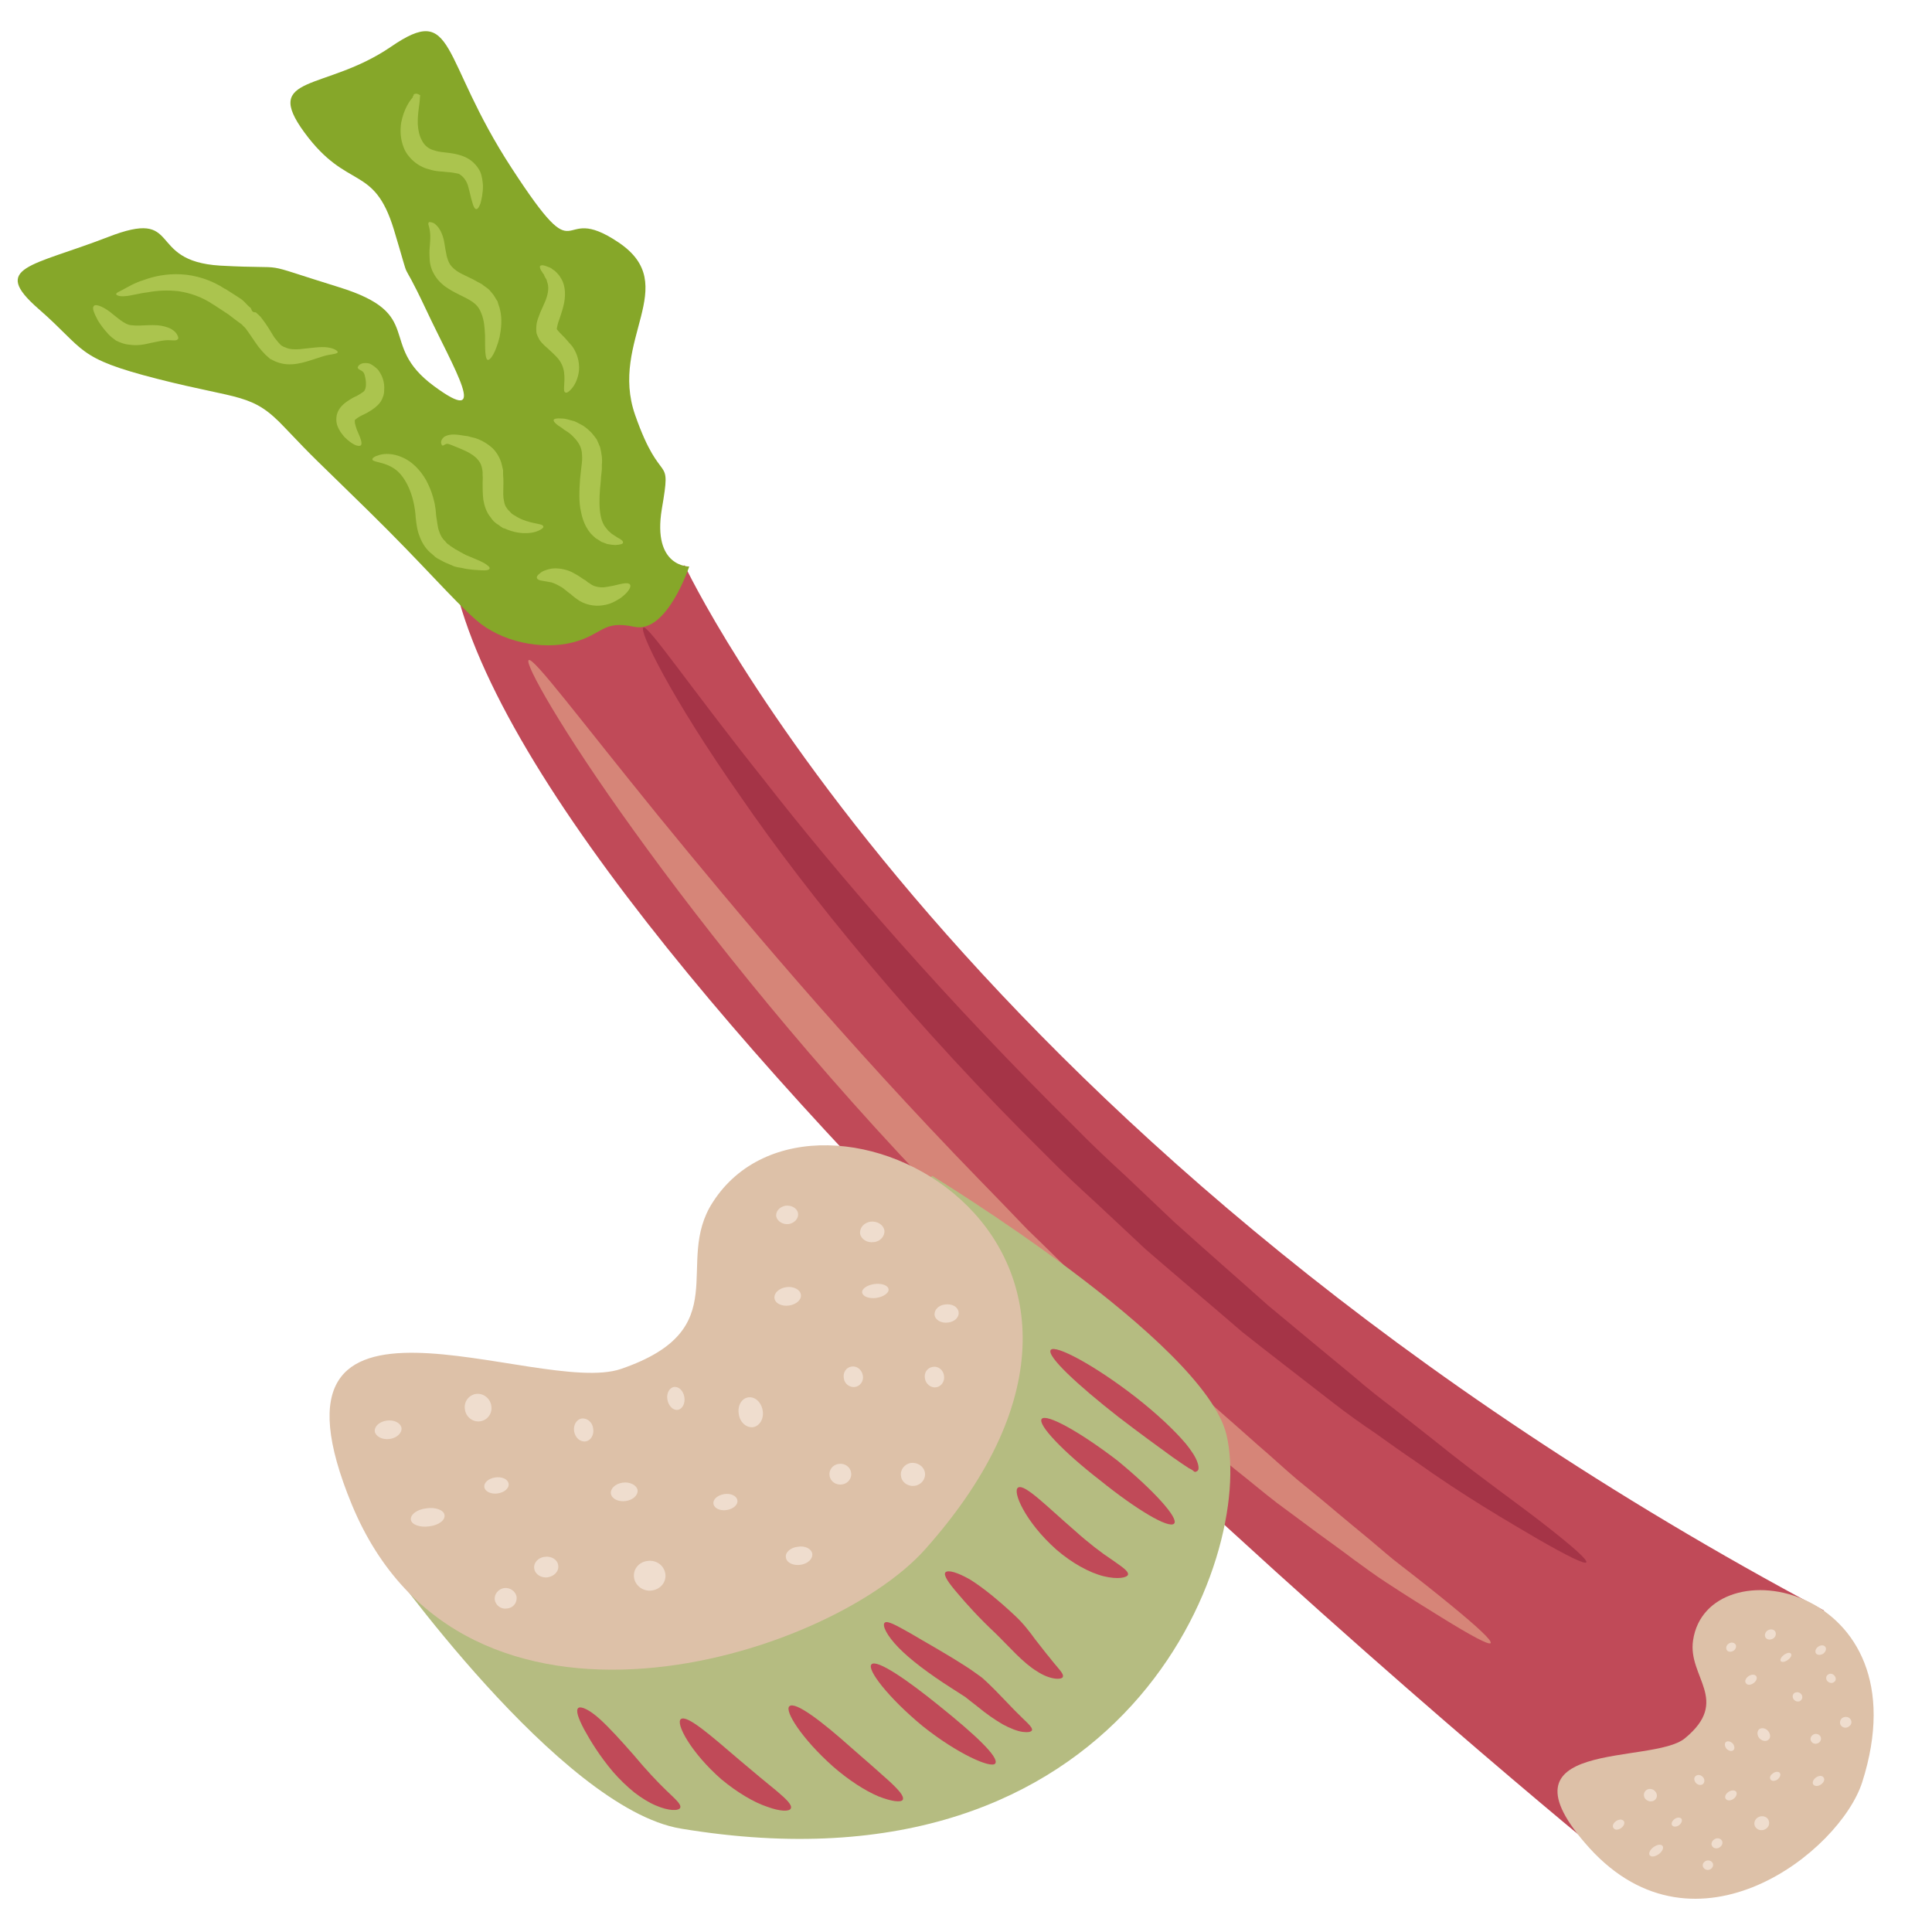 <?xml version="1.0" encoding="UTF-8" standalone="no"?>
<svg
   xmlns:dc="http://purl.org/dc/elements/1.1/"
   xmlns:cc="http://creativecommons.org/ns#"
   xmlns:rdf="http://www.w3.org/1999/02/22-rdf-syntax-ns#"
   xmlns:svg="http://www.w3.org/2000/svg"
   xmlns="http://www.w3.org/2000/svg"
   id="svg150"
   viewBox="0 0 5573.56 5573.56"
   style="clip-rule:evenodd;fill-rule:evenodd;image-rendering:optimizeQuality;shape-rendering:geometricPrecision;text-rendering:geometricPrecision"
   version="1.1"
   height="55.736mm"
   width="55.736mm"
   xml:space="preserve"><rect x="0" y="0" width="5573.56" height="5573.56" fill="#333333" stroke="none"/>
 <defs
   id="defs4">
  <style
   id="style2"
   type="text/css">
   <![CDATA[
    .str0 {stroke:white;stroke-width:70.56}
    .fil5 {fill:#86A729;fill-rule:nonzero}
    .fil2 {fill:#A53447;fill-rule:nonzero}
    .fil6 {fill:#ABC44E;fill-rule:nonzero}
    .fil7 {fill:#B5BC81;fill-rule:nonzero}
    .fil1 {fill:#C04A58;fill-rule:nonzero}
    .fil3 {fill:#D68578;fill-rule:nonzero}
    .fil4 {fill:#DDC1A8;fill-rule:nonzero}
    .fil8 {fill:#EFDDCE;fill-rule:nonzero}
    .fil0 {fill:white;fill-rule:nonzero}
   ]]>
  </style>
 </defs>
 <g
   transform="translate(-7855.72,-11735.72)"
   id="Vrstva_x0020_1">
  <polygon
   style="fill:#ffffff;fill-rule:nonzero;stroke:#ffffff;stroke-width:70.56"
   id="polygon7"
   points="7891,11771 13394,11771 13394,17274 7891,17274 "
   class="fil0 str0" />
  <path
   style="fill:#c04a58;fill-rule:nonzero"
   id="path9"
   d="m 9831,13367 c 0,0 789,1685 3287,3015 l -623,717 c 0,0 -2977,-2422 -3316,-3634 z"
   class="fil1" />
  <path
   style="fill:#a53447;fill-rule:nonzero"
   id="path11"
   d="m 12432,16243 c -5,6 -54,-18 -141,-68 -85,-50 -210,-122 -354,-225 -37,-25 -75,-52 -114,-80 -40,-27 -81,-56 -122,-88 -82,-64 -170,-131 -262,-204 -88,-76 -182,-155 -278,-238 -46,-43 -93,-87 -141,-132 -48,-44 -97,-89 -144,-137 -382,-377 -688,-752 -885,-1039 -200,-285 -294,-479 -279,-486 14,-7 133,170 348,440 212,272 525,635 902,1007 46,47 94,92 142,136 46,44 93,88 138,131 93,84 184,163 270,240 89,74 173,144 252,209 39,34 78,64 116,93 38,30 74,58 108,85 136,110 253,191 330,252 78,61 118,97 114,104 z"
   class="fil2" />
  <path
   style="fill:#d68578;fill-rule:nonzero"
   id="path13"
   d="m 12156,16476 c -5,6 -56,-21 -143,-75 -44,-27 -97,-60 -158,-100 -31,-20 -62,-43 -95,-67 -33,-25 -68,-50 -105,-77 -37,-28 -76,-56 -116,-86 -39,-30 -79,-64 -121,-97 -82,-69 -173,-140 -262,-221 -89,-80 -185,-163 -278,-255 -47,-45 -95,-91 -144,-138 -47,-48 -94,-97 -143,-147 -385,-397 -696,-788 -906,-1080 -210,-291 -318,-486 -304,-493 14,-9 146,169 372,447 226,277 544,657 926,1050 48,49 95,98 141,146 48,46 95,93 141,138 91,92 184,175 271,257 86,82 173,155 252,226 40,34 77,69 115,101 38,31 75,61 109,90 35,29 68,57 100,83 31,26 59,51 88,73 57,44 106,83 145,115 78,64 120,103 115,110 z"
   class="fil3" />
  <path
   style="fill:#ddc1a8;fill-rule:nonzero"
   id="path15"
   d="m 13228,16877 c -64,200 -479,529 -787,190 -288,-320 183,-238 276,-317 132,-109 7,-176 23,-282 41,-279 670,-162 488,409 z"
   class="fil4" />
  <path
   style="fill:#86a729;fill-rule:nonzero"
   id="path17"
   d="m 9844,13370 c 0,0 -107,3 -79,-166 29,-169 -1,-54 -77,-271 -76,-217 137,-374 -48,-498 -184,-124 -99,107 -308,-214 -209,-320 -160,-480 -349,-350 -189,129 -373,78 -249,247 124,169 200,90 258,280 57,189 9,53 92,229 83,177 188,344 23,222 -165,-122 -21,-207 -274,-285 -252,-78 -123,-50 -342,-62 -218,-13 -105,-168 -325,-82 -220,85 -338,85 -200,206 139,121 106,142 345,203 239,61 272,40 366,140 94,99 81,83 242,241 162,159 240,253 311,315 71,62 188,87 278,64 89,-23 84,-65 178,-45 94,20 158,-174 158,-174 z"
   class="fil5" />
  <path
   style="fill:#abc44e;fill-rule:nonzero"
   id="path19"
   d="m 9230,12339 c -4,0 -8,-6 -11,-17 -4,-12 -7,-28 -12,-46 -4,-18 -15,-32 -28,-39 -9,-2 -19,-4 -34,-5 -15,-2 -31,-1 -52,-8 -33,-8 -61,-34 -72,-61 -11,-27 -11,-52 -8,-73 8,-41 26,-67 38,-78 1,4 1,7 2,10 0,0 -1,-1 -1,-1 0,-1 0,0 1,-3 0,-1 0,-1 0,-2 0,0 0,1 1,1 0,2 -1,0 -2,1 -1,0 -3,0 -5,-1 -1,-1 0,-1 0,-2 0,-1 0,-1 0,-2 1,-1 1,-1 2,-2 1,-2 1,4 0,-2 -1,0 2,-3 7,-3 3,0 6,1 9,3 l 3,1 -1,9 c 0,15 -7,42 -6,75 1,16 4,33 12,47 7,14 19,25 37,29 11,4 26,5 42,7 16,2 35,6 52,15 18,10 30,25 37,39 6,15 7,28 8,40 0,23 -4,39 -7,51 -4,11 -8,17 -12,17 z"
   class="fil6" />
  <path
   style="fill:#abc44e;fill-rule:nonzero"
   id="path21"
   d="m 9263,12774 c -8,-2 -8,-30 -8,-70 -1,-20 -2,-44 -11,-65 -8,-21 -20,-32 -51,-47 -14,-7 -31,-15 -46,-25 -16,-10 -31,-25 -40,-42 -9,-16 -12,-33 -12,-47 -1,-15 0,-27 1,-37 2,-21 1,-34 -1,-44 -1,-5 -2,-9 -3,-12 -1,-3 -1,-6 1,-8 1,-1 3,-1 7,0 4,1 10,3 15,9 11,10 20,31 23,53 4,22 6,45 17,61 6,8 14,15 24,21 12,7 26,13 42,21 7,4 16,9 24,13 8,7 17,11 24,19 3,4 7,8 10,12 3,4 5,8 8,13 l 4,6 2,7 c 1,4 3,8 4,12 9,33 4,62 0,84 -11,44 -26,67 -34,66 z"
   class="fil6" />
  <path
   style="fill:#abc44e;fill-rule:nonzero"
   id="path23"
   d="m 9487,12868 c -9,-3 0,-27 -4,-58 -2,-15 -8,-30 -21,-44 l -5,-5 -7,-7 c -4,-4 -9,-8 -14,-13 l -8,-7 c -3,-3 -5,-5 -9,-9 -4,-5 -7,-8 -10,-15 -3,-6 -6,-12 -6,-18 -2,-26 6,-39 11,-54 5,-12 11,-24 15,-34 8,-20 10,-36 7,-49 -1,-3 -2,-6 -3,-10 0,-3 -3,-6 -4,-8 -2,-3 -3,-6 -4,-9 -2,-2 -4,-5 -5,-7 -6,-8 -8,-15 -6,-18 3,-3 10,-3 21,2 3,1 6,2 10,4 3,2 6,5 10,7 3,3 7,6 10,10 4,4 7,9 10,14 13,22 13,52 6,79 -3,13 -8,26 -12,39 -2,5 -4,11 -5,16 -1,4 -2,10 -2,11 0,1 1,1 1,1 -1,0 1,2 2,3 0,1 4,4 5,6 l 7,7 c 5,5 10,10 15,16 2,2 4,5 6,7 3,3 5,6 8,9 19,26 23,57 19,78 -4,22 -13,37 -21,46 -8,9 -14,12 -17,10 z"
   class="fil6" />
  <path
   style="fill:#abc44e;fill-rule:nonzero"
   id="path25"
   d="m 9423,13254 c 2,3 -4,9 -17,14 -12,5 -33,8 -57,4 -12,-2 -25,-6 -38,-12 -2,0 -5,-1 -7,-3 l -5,-3 c -3,-3 -6,-5 -10,-7 -7,-5 -13,-11 -18,-19 -12,-14 -18,-33 -21,-51 -2,-17 -2,-33 -2,-48 0,-8 1,-15 0,-22 v -9 c 0,-3 -1,-6 -1,-8 -2,-11 -5,-19 -11,-26 -11,-15 -33,-26 -50,-33 -21,-9 -34,-14 -39,-15 -8,0 -11,6 -15,5 -2,-1 -3,-4 -4,-8 0,-5 2,-11 9,-17 18,-11 40,-6 60,-3 3,0 6,1 8,1 4,1 7,2 11,3 6,1 13,3 20,6 13,5 28,14 41,26 13,13 23,31 27,50 1,4 2,9 3,13 v 13 c 1,8 1,16 1,25 0,16 -1,29 0,41 2,12 3,21 8,28 3,4 5,8 9,11 4,4 7,8 9,9 9,6 18,11 27,15 34,14 60,12 62,20 z"
   class="fil6" />
  <path
   style="fill:#abc44e;fill-rule:nonzero"
   id="path27"
   d="m 9653,13301 c 0,4 -7,6 -21,7 -7,0 -15,-1 -25,-3 -5,-2 -10,-4 -16,-6 -5,-3 -10,-7 -16,-10 -5,-4 -10,-9 -15,-14 -5,-6 -9,-12 -13,-19 -7,-13 -12,-27 -15,-43 -7,-30 -5,-62 -3,-94 2,-16 3,-31 5,-45 2,-14 1,-25 0,-35 -3,-21 -16,-35 -29,-48 -4,-3 -7,-6 -10,-8 -4,-3 -8,-5 -11,-7 -6,-5 -12,-9 -17,-12 -10,-7 -15,-13 -14,-17 1,-3 8,-5 22,-4 6,0 14,1 23,4 5,1 10,3 15,4 5,2 10,5 16,8 11,5 22,14 33,25 5,6 10,12 15,19 3,7 7,15 10,23 4,17 7,34 5,51 v 12 l -1,11 c -1,8 -2,16 -2,23 -7,62 -6,113 16,137 3,3 5,7 8,9 3,2 5,5 8,7 6,4 12,8 17,11 10,5 16,10 15,14 z"
   class="fil6" />
  <path
   style="fill:#abc44e;fill-rule:nonzero"
   id="path29"
   d="m 8830,12752 c -1,4 -12,5 -28,8 -17,3 -39,13 -74,22 -17,4 -40,8 -65,1 -6,-2 -13,-4 -18,-7 l -10,-5 c -3,-3 -6,-5 -8,-7 -5,-4 -9,-9 -13,-13 -5,-5 -8,-10 -12,-14 -14,-19 -25,-37 -37,-53 -3,-4 -7,-7 -10,-10 0,-1 0,-1 0,-1 l -4,-3 -7,-5 c -9,-7 -19,-14 -29,-22 -14,-9 -27,-18 -41,-27 l -2,-1 c -32,-22 -67,-34 -100,-39 -33,-4 -64,-2 -90,3 -26,3 -48,10 -65,11 -17,2 -27,-3 -26,-6 0,-4 7,-6 20,-13 13,-7 32,-19 61,-28 27,-10 64,-18 105,-16 42,2 89,16 129,43 l -2,-2 c 15,10 32,20 48,31 10,7 17,18 27,25 l 4,9 4,3 c 2,1 7,0 8,2 6,6 11,9 15,15 16,20 27,40 37,56 3,4 6,7 8,10 3,4 6,7 8,9 3,4 3,3 7,6 3,2 6,3 9,4 12,6 27,6 42,5 30,-3 60,-8 80,-5 21,3 30,11 29,14 z"
   class="fil6" />
  <path
   style="fill:#abc44e;fill-rule:nonzero"
   id="path31"
   d="m 9268,13376 c -1,4 -9,6 -23,5 -14,-1 -33,-1 -58,-7 -7,-1 -13,-2 -20,-4 -7,-3 -14,-6 -21,-9 -8,-3 -15,-7 -22,-11 -4,-2 -8,-4 -12,-7 -3,-3 -7,-6 -10,-9 -15,-11 -28,-30 -35,-49 -8,-19 -10,-38 -12,-56 -4,-65 -29,-118 -60,-140 -31,-22 -64,-19 -65,-28 0,-4 6,-9 21,-13 14,-4 38,-5 65,7 27,11 52,36 69,66 8,15 15,31 20,49 2,8 5,17 6,27 2,9 2,18 3,27 3,16 4,32 8,43 4,12 9,22 18,30 2,3 4,5 6,7 3,2 6,4 8,6 5,3 10,7 15,10 6,3 11,6 16,9 5,3 10,5 15,8 21,9 40,16 52,23 12,7 18,13 16,16 z"
   class="fil6" />
  <path
   style="fill:#abc44e;fill-rule:nonzero"
   id="path33"
   d="m 8896,13021 c -7,4 -24,-2 -47,-25 -5,-6 -11,-13 -16,-23 -5,-10 -9,-21 -6,-39 4,-18 16,-30 27,-38 11,-8 21,-14 31,-18 9,-5 16,-10 19,-12 2,-2 3,-3 3,-3 1,-2 2,-4 3,-7 3,-11 1,-25 -1,-33 -1,-5 -2,-8 -3,-10 -1,-3 -4,-5 -6,-7 -5,-3 -11,-5 -12,-9 -1,-1 0,-3 2,-6 1,-2 5,-5 11,-7 5,-1 13,-2 22,1 8,4 16,10 23,17 12,16 20,35 18,60 0,6 -1,13 -4,20 -3,9 -8,16 -14,22 -11,11 -22,17 -32,23 -10,5 -19,9 -25,13 -6,4 -8,7 -9,6 0,1 0,2 -1,4 1,3 0,5 1,8 1,5 3,11 5,17 10,23 18,41 11,46 z"
   class="fil6" />
  <path
   style="fill:#abc44e;fill-rule:nonzero"
   id="path35"
   d="m 9673,13422 c 5,6 -4,22 -27,39 -13,8 -28,18 -52,21 -23,4 -53,-2 -74,-18 -6,-4 -9,-7 -13,-10 -3,-3 -7,-6 -10,-8 -7,-6 -13,-10 -19,-15 -12,-7 -21,-12 -31,-15 -11,-2 -21,-4 -28,-5 -8,-1 -13,-4 -14,-7 -2,-4 1,-9 8,-14 6,-6 18,-11 34,-14 17,-2 39,1 58,10 9,5 19,10 27,16 5,3 8,6 13,8 3,3 8,7 11,8 11,9 21,11 33,12 12,1 26,-3 38,-5 24,-6 42,-10 46,-3 z"
   class="fil6" />
  <path
   style="fill:#abc44e;fill-rule:nonzero"
   id="path37"
   d="m 8368,12715 c -6,6 -21,0 -40,3 -9,1 -21,4 -37,7 -17,4 -37,9 -63,5 -13,-1 -26,-6 -38,-12 -4,-3 -9,-7 -13,-10 -4,-4 -8,-7 -11,-11 -13,-14 -21,-26 -28,-37 -11,-21 -17,-35 -12,-41 4,-7 23,-1 45,15 20,15 45,40 65,40 26,4 67,-6 99,5 16,4 27,14 31,21 5,8 5,13 2,15 z"
   class="fil6" />
  <path
   style="fill:#b5bc81;fill-rule:nonzero"
   id="path39"
   d="m 10545,15128 c 0,0 785,478 849,747 83,351 -286,1350 -1574,1136 -350,-58 -862,-785 -862,-785 l 67,-117 984,-375 440,-499 z"
   class="fil7" />
  <path
   style="fill:#ddc1a8;fill-rule:nonzero"
   id="path41"
   d="m 10524,16206 c -280,313 -1332,645 -1653,-129 -301,-729 535,-310 776,-392 336,-115 150,-304 265,-481 297,-463 1408,110 612,1002 z"
   class="fil4" />
  <path
   style="fill:#c04a58;fill-rule:nonzero"
   id="path43"
   d="m 9524,16663 c 8,-6 32,5 61,31 29,26 64,65 100,106 35,42 68,77 93,101 26,25 44,40 40,50 -4,9 -32,10 -71,-7 -19,-8 -40,-21 -61,-37 -21,-17 -42,-37 -62,-60 -38,-45 -65,-89 -83,-122 -17,-32 -25,-55 -17,-62 z"
   class="fil1" />
  <path
   style="fill:#c04a58;fill-rule:nonzero"
   id="path45"
   d="m 9820,16695 c 18,-13 87,48 170,119 41,35 79,66 107,89 27,23 45,40 40,50 -4,9 -30,9 -68,-5 -39,-13 -86,-41 -132,-79 -89,-78 -133,-162 -117,-174 z"
   class="fil1" />
  <path
   style="fill:#c04a58;fill-rule:nonzero"
   id="path47"
   d="m 10133,16658 c 17,-15 94,44 179,120 43,37 81,71 109,96 28,26 44,44 39,54 -5,8 -32,5 -70,-10 -38,-16 -85,-46 -131,-86 -90,-80 -141,-161 -126,-174 z"
   class="fil1" />
  <path
   style="fill:#c04a58;fill-rule:nonzero"
   id="path49"
   d="m 10370,16537 c 15,-15 101,43 198,122 97,78 171,146 159,164 -11,16 -110,-28 -210,-108 -99,-82 -162,-164 -147,-178 z"
   class="fil1" />
  <path
   style="fill:#c04a58;fill-rule:nonzero"
   id="path51"
   d="m 10408,16417 c 8,-7 34,8 75,31 40,24 97,55 159,95 16,10 29,20 46,32 16,14 26,24 38,36 21,22 40,41 56,58 31,32 53,48 51,58 -2,5 -11,7 -27,5 -15,-2 -36,-10 -58,-22 -22,-13 -47,-30 -71,-50 -12,-9 -24,-19 -37,-29 -14,-9 -28,-18 -42,-27 -61,-39 -116,-80 -150,-115 -35,-36 -48,-65 -40,-72 z"
   class="fil1" />
  <path
   style="fill:#c04a58;fill-rule:nonzero"
   id="path53"
   d="m 10583,16272 c 7,-8 34,-1 72,21 37,23 82,60 127,102 26,24 44,48 60,70 16,20 30,39 42,53 23,30 41,45 38,55 -2,9 -36,10 -75,-16 -40,-24 -80,-71 -119,-109 -47,-44 -84,-85 -110,-116 -26,-30 -41,-52 -35,-60 z"
   class="fil1" />
  <path
   style="fill:#c04a58;fill-rule:nonzero"
   id="path55"
   d="m 10793,16027 c 19,-11 82,54 163,124 40,36 78,65 107,84 28,20 48,32 47,43 -2,9 -29,15 -70,5 -41,-10 -92,-38 -137,-77 -90,-80 -128,-169 -110,-179 z"
   class="fil1" />
  <path
   style="fill:#c04a58;fill-rule:nonzero"
   id="path57"
   d="m 10861,15829 c 14,-16 111,38 218,120 105,86 178,167 164,182 -15,16 -110,-41 -214,-125 -106,-82 -181,-161 -168,-177 z"
   class="fil1" />
  <path
   style="fill:#c04a58;fill-rule:nonzero"
   id="path59"
   d="m 10887,15630 c 13,-16 125,43 246,137 60,47 111,95 144,134 16,20 28,38 33,53 3,8 4,15 3,21 -2,5 -6,6 -9,7 -3,0 -4,-2 -7,-4 -2,-2 -6,-4 -12,-7 -11,-7 -27,-18 -47,-32 -40,-29 -95,-69 -155,-115 -119,-93 -209,-177 -196,-194 z"
   class="fil1" />
  <path
   style="fill:#efddce;fill-rule:nonzero"
   id="path61"
   d="m 10552,15530 c -2,-15 11,-29 30,-31 20,-3 37,7 39,21 3,15 -11,29 -30,31 -19,3 -37,-7 -39,-21 z"
   class="fil8" />
  <path
   style="fill:#efddce;fill-rule:nonzero"
   id="path63"
   d="m 10524,15712 c -3,-16 7,-31 23,-33 15,-3 30,9 32,25 3,17 -8,32 -23,34 -15,2 -30,-10 -32,-26 z"
   class="fil8" />
  <path
   style="fill:#efddce;fill-rule:nonzero"
   id="path65"
   d="m 10343,15465 c -2,-11 14,-22 35,-25 21,-3 40,4 41,15 2,10 -14,22 -35,25 -21,3 -39,-4 -41,-15 z"
   class="fil8" />
  <path
   style="fill:#efddce;fill-rule:nonzero"
   id="path67"
   d="m 10337,15295 c -2,-17 11,-32 30,-35 20,-2 37,9 40,25 2,16 -11,32 -30,34 -19,3 -37,-8 -40,-24 z"
   class="fil8" />
  <path
   style="fill:#efddce;fill-rule:nonzero"
   id="path69"
   d="m 10095,15245 c -2,-15 10,-28 27,-31 18,-2 34,8 36,22 2,15 -10,28 -27,31 -17,2 -33,-8 -36,-22 z"
   class="fil8" />
  <path
   style="fill:#efddce;fill-rule:nonzero"
   id="path71"
   d="m 10090,15481 c -2,-15 13,-29 34,-32 21,-3 40,7 42,21 3,15 -13,29 -34,32 -21,3 -40,-6 -42,-21 z"
   class="fil8" />
  <path
   style="fill:#efddce;fill-rule:nonzero"
   id="path73"
   d="m 10290,15712 c -3,-17 7,-32 23,-34 15,-2 29,9 32,26 3,16 -8,31 -23,33 -15,2 -30,-9 -32,-25 z"
   class="fil8" />
  <path
   style="fill:#efddce;fill-rule:nonzero"
   id="path75"
   d="m 10249,15993 c -3,-16 9,-32 26,-34 18,-3 34,9 36,25 3,16 -9,32 -26,34 -18,3 -34,-9 -36,-25 z"
   class="fil8" />
  <path
   style="fill:#efddce;fill-rule:nonzero"
   id="path77"
   d="m 10455,15994 c -3,-18 10,-35 29,-38 19,-2 37,10 40,28 3,18 -10,35 -29,38 -20,3 -38,-10 -40,-28 z"
   class="fil8" />
  <path
   style="fill:#efddce;fill-rule:nonzero"
   id="path79"
   d="m 9987,15815 c -4,-24 8,-45 27,-48 20,-3 38,14 42,38 4,24 -9,45 -28,48 -19,2 -38,-14 -41,-38 z"
   class="fil8" />
  <path
   style="fill:#efddce;fill-rule:nonzero"
   id="path81"
   d="m 9781,15773 c -3,-18 6,-34 19,-36 14,-2 27,11 30,29 3,19 -6,35 -19,37 -14,2 -27,-12 -30,-30 z"
   class="fil8" />
  <path
   style="fill:#efddce;fill-rule:nonzero"
   id="path83"
   d="m 9914,16074 c -2,-13 12,-25 31,-28 19,-3 36,5 38,18 2,13 -12,25 -31,28 -19,3 -36,-5 -38,-18 z"
   class="fil8" />
  <path
   style="fill:#efddce;fill-rule:nonzero"
   id="path85"
   d="m 10123,16229 c -3,-14 13,-29 34,-31 21,-4 40,6 42,20 2,15 -13,29 -34,32 -21,3 -40,-6 -42,-21 z"
   class="fil8" />
  <path
   style="fill:#efddce;fill-rule:nonzero"
   id="path87"
   d="m 9685,16288 c -4,-24 13,-46 38,-49 25,-4 48,12 52,36 4,24 -13,45 -38,49 -25,4 -48,-13 -52,-36 z"
   class="fil8" />
  <path
   style="fill:#efddce;fill-rule:nonzero"
   id="path89"
   d="m 9618,16045 c -2,-15 13,-29 34,-32 21,-3 40,7 43,21 2,15 -13,29 -34,32 -21,3 -40,-6 -43,-21 z"
   class="fil8" />
  <path
   style="fill:#efddce;fill-rule:nonzero"
   id="path91"
   d="m 9512,15865 c -3,-18 7,-35 22,-37 16,-2 31,11 33,29 3,18 -7,35 -22,37 -16,2 -30,-11 -33,-29 z"
   class="fil8" />
  <path
   style="fill:#efddce;fill-rule:nonzero"
   id="path93"
   d="m 9197,15802 c -4,-22 11,-42 32,-45 21,-3 41,13 44,34 4,22 -11,42 -32,45 -21,3 -41,-12 -44,-34 z"
   class="fil8" />
  <path
   style="fill:#efddce;fill-rule:nonzero"
   id="path95"
   d="m 9253,16026 c -2,-13 12,-25 31,-28 20,-3 37,5 39,18 2,13 -12,25 -31,28 -19,3 -37,-5 -39,-18 z"
   class="fil8" />
  <path
   style="fill:#efddce;fill-rule:nonzero"
   id="path97"
   d="m 9397,16261 c -3,-16 11,-32 30,-34 19,-3 37,8 39,24 3,17 -11,32 -30,35 -19,3 -37,-9 -39,-25 z"
   class="fil8" />
  <path
   style="fill:#efddce;fill-rule:nonzero"
   id="path99"
   d="m 9283,16351 c -2,-16 10,-31 27,-34 17,-2 33,9 36,25 2,17 -9,32 -27,34 -17,3 -33,-8 -36,-25 z"
   class="fil8" />
  <path
   style="fill:#efddce;fill-rule:nonzero"
   id="path101"
   d="m 9041,16120 c -2,-15 18,-30 45,-33 26,-4 50,5 52,19 3,15 -17,30 -44,33 -27,4 -51,-5 -53,-19 z"
   class="fil8" />
  <path
   style="fill:#efddce;fill-rule:nonzero"
   id="path103"
   d="m 8937,15866 c -2,-15 13,-29 34,-32 21,-3 40,6 43,21 2,14 -13,29 -34,32 -21,3 -40,-7 -43,-21 z"
   class="fil8" />
  <path
   style="fill:#efddce;fill-rule:nonzero"
   id="path105"
   d="m 13095,16506 c -4,-5 -2,-14 5,-19 7,-6 17,-6 21,-1 5,6 2,14 -5,20 -7,5 -17,5 -21,0 z"
   class="fil8" />
  <path
   style="fill:#efddce;fill-rule:nonzero"
   id="path107"
   d="m 13128,16586 c -6,-6 -5,-15 1,-19 6,-5 14,-3 19,3 5,6 5,14 -1,18 -6,5 -14,3 -19,-2 z"
   class="fil8" />
  <path
   style="fill:#efddce;fill-rule:nonzero"
   id="path109"
   d="m 12993,16528 c -3,-4 1,-12 9,-18 8,-6 17,-8 20,-4 4,4 0,12 -8,18 -8,6 -17,8 -21,4 z"
   class="fil8" />
  <path
   style="fill:#efddce;fill-rule:nonzero"
   id="path111"
   d="m 12950,16461 c -5,-6 -3,-15 4,-21 7,-5 17,-5 22,1 5,6 3,16 -4,21 -7,5 -17,5 -22,-1 z"
   class="fil8" />
  <path
   style="fill:#efddce;fill-rule:nonzero"
   id="path113"
   d="m 12838,16497 c -4,-6 -3,-14 4,-19 6,-5 15,-5 20,1 4,5 2,13 -4,18 -7,5 -16,5 -20,0 z"
   class="fil8" />
  <path
   style="fill:#efddce;fill-rule:nonzero"
   id="path115"
   d="m 12893,16592 c -5,-5 -2,-14 6,-20 8,-6 18,-7 23,-1 4,5 1,14 -7,20 -8,6 -18,7 -22,1 z"
   class="fil8" />
  <path
   style="fill:#efddce;fill-rule:nonzero"
   id="path117"
   d="m 13031,16639 c -5,-6 -5,-14 1,-19 6,-4 15,-3 20,3 5,6 4,14 -2,19 -5,4 -14,3 -19,-3 z"
   class="fil8" />
  <path
   style="fill:#efddce;fill-rule:nonzero"
   id="path119"
   d="m 13082,16761 c -5,-6 -4,-15 3,-20 6,-5 16,-4 21,2 5,6 4,15 -3,20 -7,5 -16,4 -21,-2 z"
   class="fil8" />
  <path
   style="fill:#efddce;fill-rule:nonzero"
   id="path121"
   d="m 13167,16714 c -5,-6 -4,-16 3,-22 8,-5 18,-4 23,2 6,7 5,17 -3,22 -7,6 -17,5 -23,-2 z"
   class="fil8" />
  <path
   style="fill:#efddce;fill-rule:nonzero"
   id="path123"
   d="m 12931,16750 c -7,-9 -7,-20 0,-26 7,-5 19,-3 26,6 7,9 7,20 0,25 -7,6 -19,3 -26,-5 z"
   class="fil8" />
  <path
   style="fill:#efddce;fill-rule:nonzero"
   id="path125"
   d="m 12836,16780 c -5,-7 -6,-15 -1,-19 6,-4 14,-1 20,5 5,7 6,15 1,19 -5,4 -14,2 -20,-5 z"
   class="fil8" />
  <path
   style="fill:#efddce;fill-rule:nonzero"
   id="path127"
   d="m 12964,16870 c -4,-5 -2,-13 6,-18 7,-6 16,-6 20,-2 4,5 1,13 -6,19 -7,5 -16,6 -20,1 z"
   class="fil8" />
  <path
   style="fill:#efddce;fill-rule:nonzero"
   id="path129"
   d="m 13087,16884 c -4,-5 -1,-14 7,-20 8,-6 18,-7 22,-1 5,5 2,14 -6,20 -8,6 -18,7 -23,1 z"
   class="fil8" />
  <path
   style="fill:#efddce;fill-rule:nonzero"
   id="path131"
   d="m 12921,17008 c -7,-8 -5,-21 4,-28 9,-7 23,-6 30,2 7,9 6,22 -4,29 -9,7 -23,6 -30,-3 z"
   class="fil8" />
  <path
   style="fill:#efddce;fill-rule:nonzero"
   id="path133"
   d="m 12835,16926 c -5,-5 -2,-14 6,-20 8,-6 18,-7 23,-2 4,6 1,15 -7,21 -8,6 -18,6 -22,1 z"
   class="fil8" />
  <path
   style="fill:#efddce;fill-rule:nonzero"
   id="path135"
   d="m 12748,16879 c -6,-7 -6,-16 0,-20 6,-5 15,-3 21,4 5,6 5,15 -1,20 -6,4 -15,2 -20,-4 z"
   class="fil8" />
  <path
   style="fill:#efddce;fill-rule:nonzero"
   id="path137"
   d="m 12602,16925 c -6,-8 -5,-19 3,-25 8,-6 20,-4 26,4 7,8 6,19 -2,25 -8,6 -20,4 -27,-4 z"
   class="fil8" />
  <path
   style="fill:#efddce;fill-rule:nonzero"
   id="path139"
   d="m 12680,17002 c -4,-4 -1,-13 6,-18 7,-6 16,-6 20,-2 4,5 1,13 -6,19 -7,5 -16,6 -20,1 z"
   class="fil8" />
  <path
   style="fill:#efddce;fill-rule:nonzero"
   id="path141"
   d="m 12796,17063 c -5,-6 -3,-15 4,-20 7,-6 17,-5 22,1 5,6 3,15 -4,20 -7,6 -17,5 -22,-1 z"
   class="fil8" />
  <path
   style="fill:#efddce;fill-rule:nonzero"
   id="path143"
   d="m 12771,17125 c -5,-6 -4,-14 3,-19 6,-5 16,-4 21,2 5,6 3,14 -3,19 -7,5 -16,4 -21,-2 z"
   class="fil8" />
  <path
   style="fill:#efddce;fill-rule:nonzero"
   id="path145"
   d="m 12615,17088 c -4,-5 0,-15 10,-23 11,-8 22,-10 27,-4 4,5 0,15 -10,23 -11,8 -22,10 -27,4 z"
   class="fil8" />
  <path
   style="fill:#efddce;fill-rule:nonzero"
   id="path147"
   d="m 12511,17010 c -5,-5 -2,-14 6,-20 8,-6 18,-7 23,-1 4,5 1,14 -7,20 -8,6 -18,7 -22,1 z"
   class="fil8" />
 </g>
</svg>
